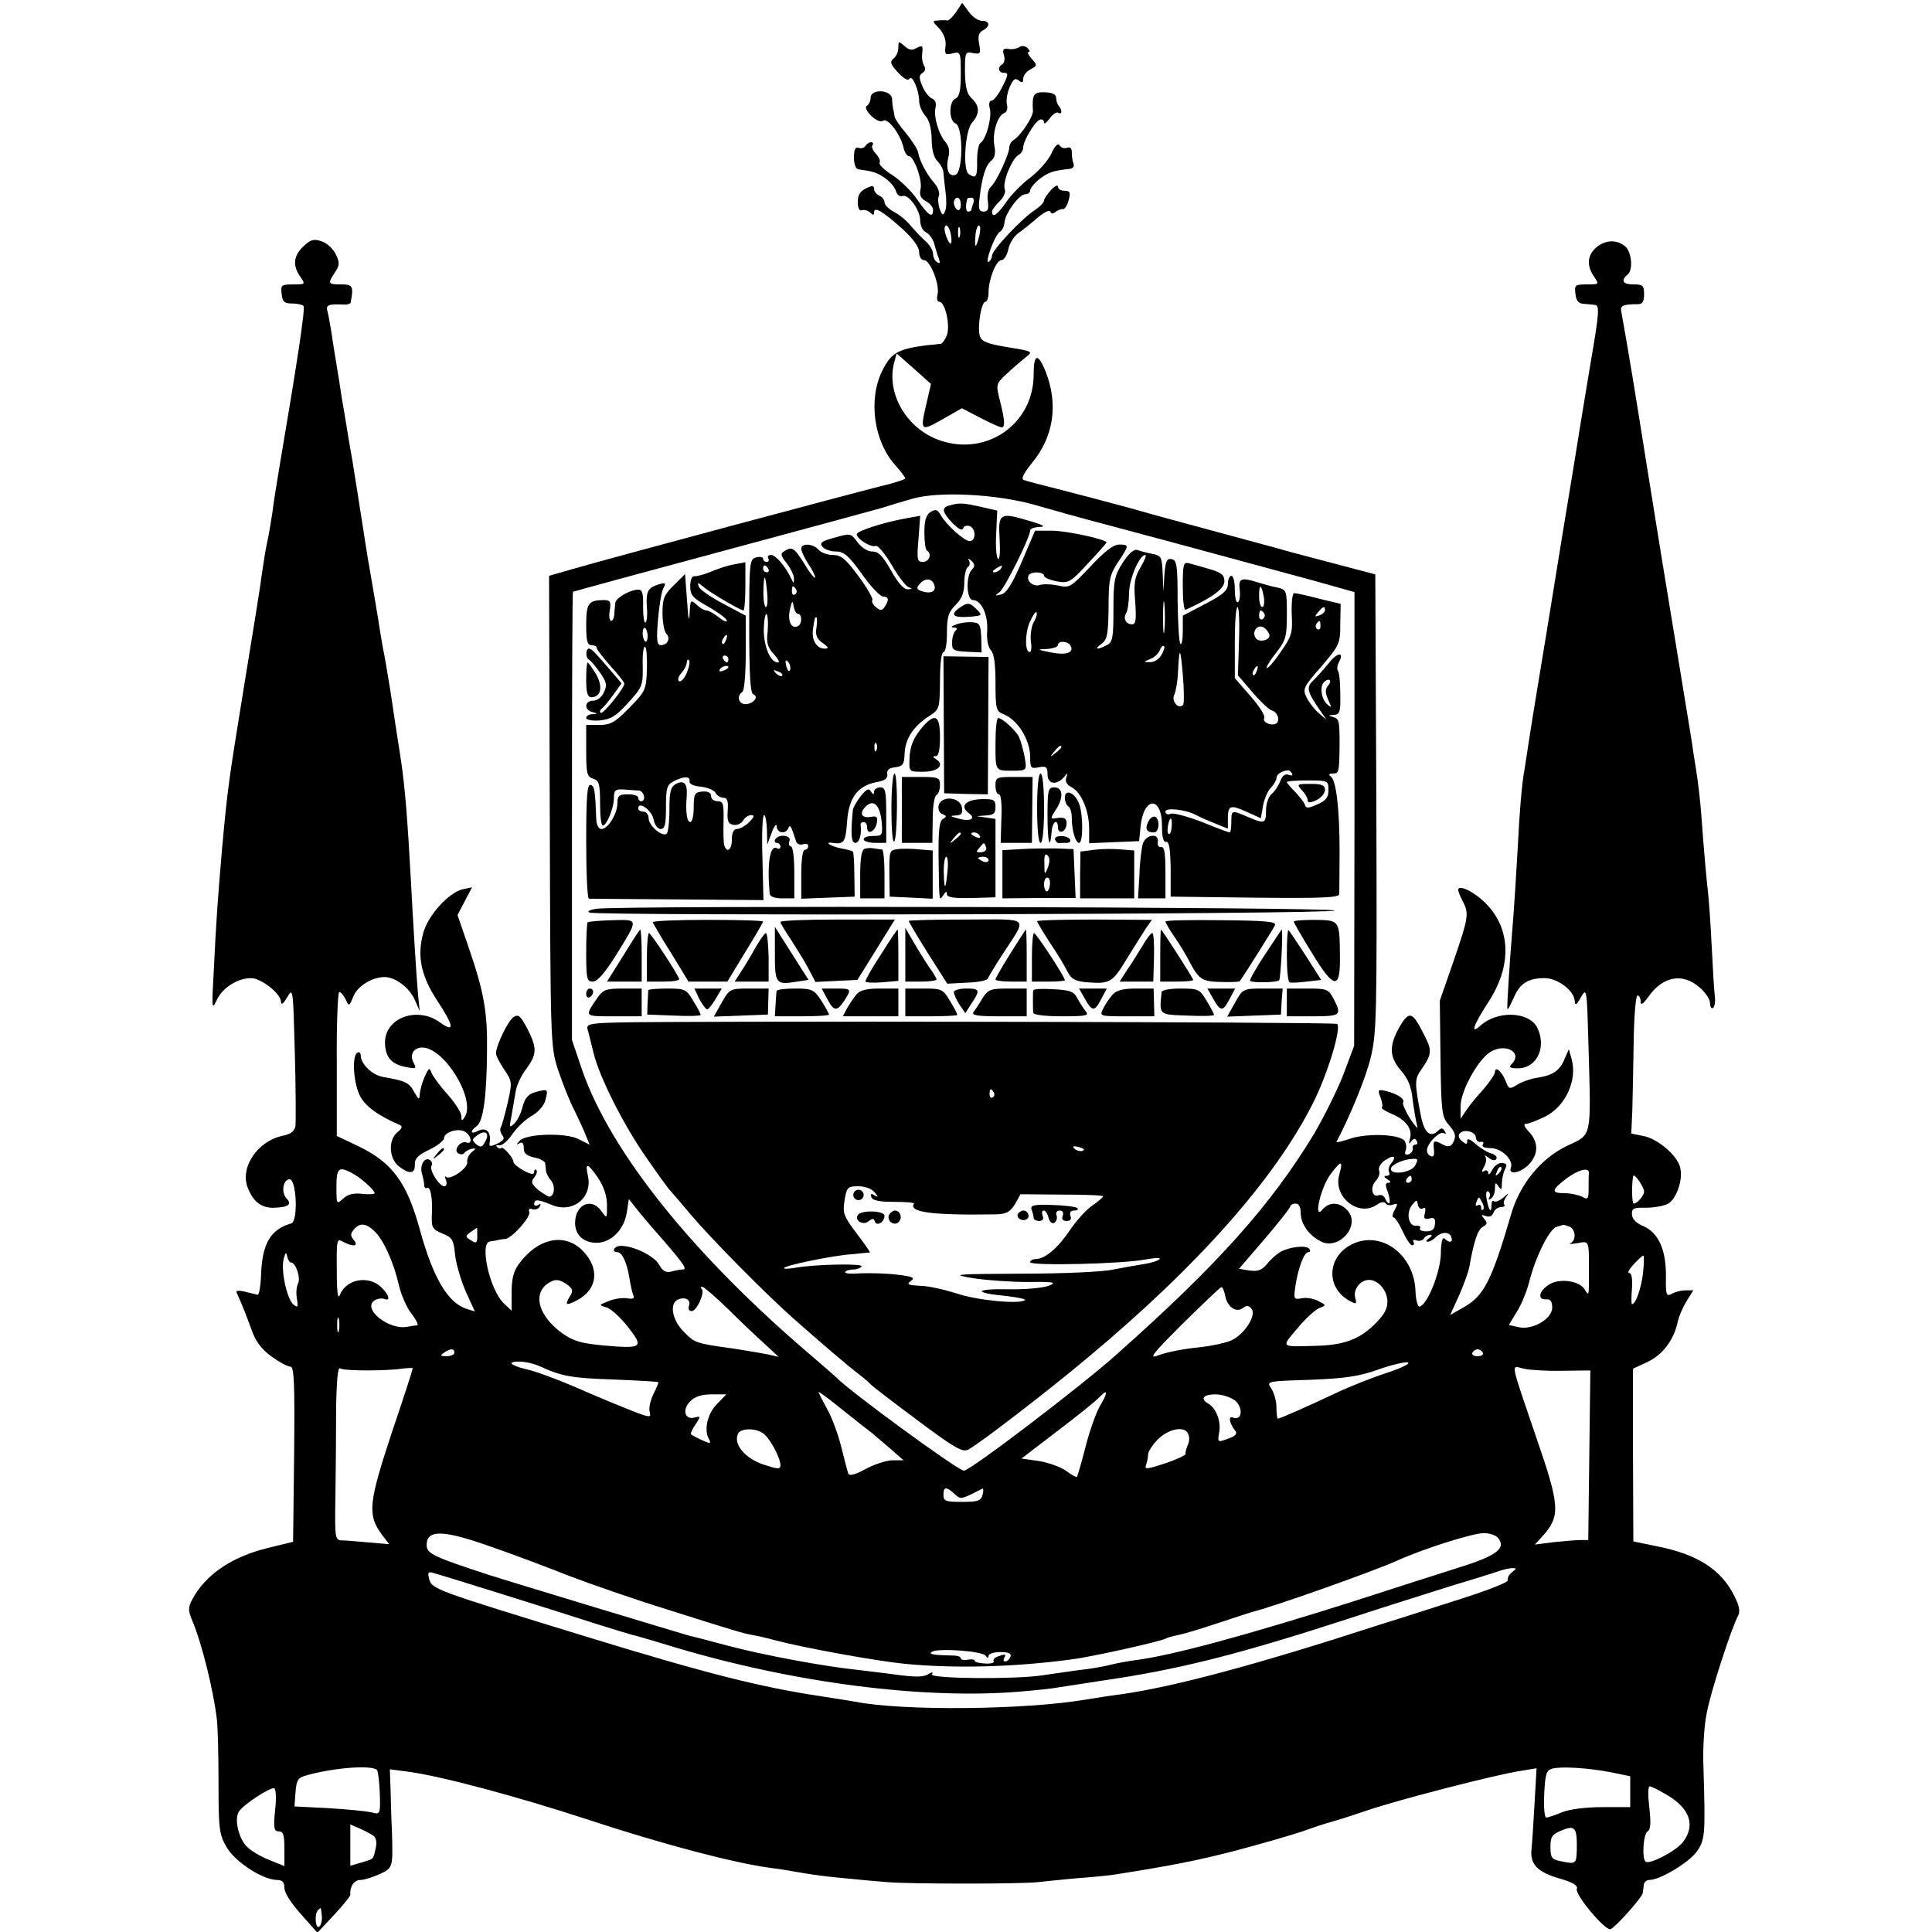 <?xml version="1.0" standalone="no"?>
<!DOCTYPE svg PUBLIC "-//W3C//DTD SVG 20010904//EN"
 "http://www.w3.org/TR/2001/REC-SVG-20010904/DTD/svg10.dtd">
<svg version="1.0" xmlns="http://www.w3.org/2000/svg"
 width="557pt" height="557pt" viewBox="0 0 557 557"
 preserveAspectRatio="xMidYMid meet">
<g transform="translate(0,557) scale(0.1,-0.1)"
fill="#000000" stroke="none">
<path d="M2757 5536 c-10 -14 -21 -25 -25 -25 -4 1 -16 1 -26 0 -19 -1 -19 -2
2 -23 13 -15 20 -33 18 -50 -3 -25 -1 -27 20 -22 23 6 24 4 24 -59 0 -48 -4
-66 -15 -71 -9 -3 -15 -18 -15 -36 0 -18 6 -33 15 -36 22 -9 22 -139 0 -148
-20 -7 -29 16 -21 50 5 17 2 32 -7 43 -21 23 -36 76 -30 100 3 13 0 23 -10 27
-8 3 -21 19 -28 36 -10 24 -10 31 1 38 8 5 9 13 4 21 -5 8 -7 25 -5 37 2 21 0
22 -16 14 -13 -8 -22 -7 -35 5 -17 15 -18 15 -18 -4 0 -11 -6 -26 -14 -32 -11
-9 -9 -16 13 -40 17 -18 29 -25 33 -18 8 13 28 -34 28 -65 0 -12 8 -30 17 -41
12 -12 18 -36 19 -67 0 -31 6 -54 17 -65 9 -9 17 -24 17 -33 1 -9 3 -34 6 -55
3 -21 3 -46 -1 -55 -6 -15 -8 -14 -16 6 -4 12 -6 29 -2 38 3 8 -3 25 -14 37
-22 25 -43 66 -46 88 -2 9 -17 33 -35 55 -18 21 -33 43 -33 49 -1 5 -2 15 -4
20 -1 6 -3 19 -3 30 -2 27 -62 30 -62 3 0 -9 -5 -20 -11 -23 -6 -4 -1 -15 13
-29 13 -13 28 -19 34 -14 13 9 48 -36 58 -74 3 -16 11 -28 16 -28 15 0 40 -70
34 -95 -4 -17 0 -26 15 -35 12 -6 21 -17 21 -25 0 -26 -14 -16 -45 29 -16 24
-49 56 -72 71 -24 15 -40 31 -37 36 3 5 -2 16 -10 25 -9 9 -14 20 -11 25 4 5
2 9 -4 9 -5 0 -13 -5 -16 -11 -4 -6 -13 -8 -20 -5 -9 3 -13 -5 -13 -28 0 -18
5 -33 12 -34 43 -6 54 -9 77 -25 15 -10 29 -27 32 -38 3 -10 11 -17 19 -14 17
6 51 -40 51 -71 0 -14 7 -29 17 -34 10 -5 20 -20 24 -34 3 -13 9 -32 13 -42 4
-12 3 -15 -5 -10 -7 4 -12 15 -12 25 0 9 -10 26 -23 37 -12 11 -31 31 -42 44
-11 14 -32 31 -47 39 -16 8 -28 21 -28 28 0 7 -7 16 -15 19 -8 4 -15 12 -15
19 0 10 -5 11 -23 2 -17 -8 -24 -19 -24 -39 0 -19 5 -27 12 -24 7 2 18 -1 24
-7 8 -8 11 -8 11 1 0 18 25 3 83 -49 30 -28 47 -51 47 -66 0 -13 6 -23 14 -23
18 0 46 -71 39 -99 -3 -12 -1 -21 5 -21 17 0 32 -68 22 -96 -5 -13 -13 -24
-17 -25 -123 -12 -141 -21 -170 -79 -40 -82 -24 -202 38 -271 16 -18 29 -35
29 -38 0 -3 -33 -14 -72 -23 -76 -19 -776 -206 -889 -239 l-66 -19 2 -677 c2
-677 2 -678 24 -748 13 -38 34 -92 48 -118 13 -27 28 -59 33 -73 l10 -24 -32
16 c-37 19 -151 16 -170 -5 -10 -11 -10 -12 0 -7 8 5 12 0 12 -14 0 -15 8 -22
30 -27 17 -3 31 -11 32 -17 0 -6 2 -16 2 -22 1 -6 7 -19 15 -28 13 -16 9 -46
-6 -46 -4 1 -19 10 -32 20 -19 17 -21 23 -11 35 7 9 10 18 6 22 -3 3 -6 1 -6
-6 0 -8 -9 -7 -30 4 -16 9 -30 20 -30 26 0 12 -32 47 -36 39 -1 -3 -6 -1 -11
3 -4 5 -2 7 6 5 8 -2 25 13 38 32 13 19 38 43 56 53 18 10 35 29 39 44 9 34 8
34 -27 25 -22 -6 -31 -17 -38 -41 -4 -19 -15 -41 -24 -50 -15 -14 -15 -12 -8
24 4 22 9 54 12 70 3 17 16 45 30 63 31 42 32 60 4 115 -20 38 -26 44 -40 35
-16 -10 -51 -82 -51 -105 0 -7 11 -28 24 -47 23 -34 23 -37 9 -98 -8 -34 -17
-66 -20 -70 -2 -5 0 -14 5 -21 8 -9 4 -15 -14 -24 -22 -10 -25 -9 -22 5 4 29
-11 43 -33 32 -22 -12 -26 -2 -4 14 18 14 28 83 29 211 2 115 -8 173 -53 304
l-32 93 21 40 21 40 -28 -6 c-40 -10 -100 -76 -113 -127 -18 -65 -6 -123 40
-193 49 -74 52 -95 9 -64 -65 48 -159 14 -159 -57 0 -42 18 -63 59 -71 31 -6
33 -6 23 13 -12 22 1 43 25 43 64 0 155 -149 123 -200 -8 -13 -10 -12 -10 3 0
9 -17 36 -38 60 -21 23 -42 51 -47 62 -7 18 -8 18 -21 -10 -7 -16 -13 -39 -14
-50 -1 -17 -3 -16 -16 7 -14 27 -26 32 -89 43 -31 5 -65 37 -65 62 0 8 -5 11
-10 8 -16 -10 -11 -88 8 -125 16 -30 53 -57 116 -84 7 -3 4 -11 -8 -20 -27
-22 -25 -74 3 -98 31 -24 48 -23 47 5 -1 16 9 27 41 42 23 11 42 26 43 33 0
18 41 31 61 19 18 -11 22 -37 4 -31 -17 7 -39 -22 -24 -31 6 -4 14 -4 18 1 3
5 13 10 21 12 13 2 13 1 0 -10 -9 -7 -14 -20 -13 -28 4 -17 -50 -54 -61 -43
-4 4 -4 0 0 -10 3 -10 1 -17 -5 -17 -15 0 -44 47 -37 59 4 5 1 13 -5 17 -16 9
-30 -17 -22 -41 3 -11 6 -25 6 -32 0 -7 4 -10 8 -8 10 7 17 -32 14 -79 -1 -35
1 -40 30 -52 29 -12 33 -18 37 -62 3 -26 17 -74 31 -106 l26 -57 -22 7 c-55
16 -98 89 -136 227 -38 139 -80 196 -181 244 l-59 28 0 208 c-1 114 3 207 7
207 5 0 13 -10 19 -22 9 -20 10 -20 22 10 13 31 58 57 94 55 31 -3 68 -32 83
-66 l14 -32 -5 50 c-5 58 -14 205 -20 320 -10 181 -17 275 -30 360 -8 50 -21
135 -29 190 -9 55 -18 110 -21 121 -2 12 -9 50 -14 85 -6 35 -15 91 -21 124
-6 33 -13 76 -16 95 -3 19 -9 60 -14 90 -5 30 -11 73 -15 95 -3 22 -12 76 -20
120 -7 44 -16 98 -20 120 -3 22 -10 65 -15 95 -5 30 -12 73 -15 95 -4 22 -8
48 -11 58 -5 17 2 21 44 19 12 -1 23 2 23 6 9 47 6 52 -27 52 -39 0 -40 2 -18
35 13 20 14 28 2 52 -7 15 -25 32 -40 37 -23 8 -32 6 -53 -14 -29 -27 -32 -56
-9 -88 15 -22 14 -22 -21 -22 -34 0 -36 -2 -33 -27 2 -23 8 -28 30 -28 14 0
29 -3 33 -7 6 -5 -18 -162 -70 -468 -8 -47 -17 -105 -20 -130 -4 -25 -10 -63
-15 -85 -5 -22 -11 -62 -15 -90 -3 -27 -26 -169 -50 -315 -46 -283 -49 -303
-65 -480 -12 -138 -17 -209 -24 -355 -6 -103 -5 -108 9 -78 16 35 60 63 99 63
29 0 86 -45 86 -68 1 -11 7 -6 18 13 17 29 17 25 22 -160 3 -104 3 -200 2
-211 -3 -15 -14 -24 -35 -28 -75 -15 -127 -93 -102 -152 16 -40 40 -57 75 -56
41 1 53 10 36 27 -16 17 -10 55 9 55 20 0 25 -121 5 -127 -59 -17 -83 -57 -87
-141 -1 -37 -6 -66 -10 -65 -5 1 -21 5 -37 9 -16 4 -27 3 -24 -2 18 -40 28
-66 43 -107 12 -35 29 -57 58 -78 22 -16 46 -29 54 -29 11 0 13 -44 11 -252
l-3 -253 -73 -18 c-104 -25 -181 -78 -218 -149 -12 -23 -12 -31 1 -62 27 -64
60 -198 70 -281 3 -22 5 -105 5 -185 0 -132 2 -149 23 -185 24 -42 103 -94
145 -95 16 0 22 -6 22 -23 0 -14 20 -45 48 -76 l47 -53 48 51 c26 28 47 54 47
58 -2 24 11 43 29 43 11 0 36 8 56 17 38 18 38 18 35 123 -2 36 -3 91 -4 122
l-2 57 46 -6 c93 -11 317 -71 525 -139 212 -70 420 -125 525 -139 25 -3 68
-10 95 -15 28 -5 82 -12 120 -15 39 -4 93 -9 120 -11 60 -6 398 -6 440 0 17 2
66 7 110 11 44 3 91 8 105 10 172 27 242 41 354 70 72 19 158 44 191 55 33 12
67 23 75 25 8 2 58 17 110 35 98 33 374 104 447 115 l43 7 -6 -104 c-3 -56 -7
-116 -9 -133 -3 -41 19 -63 82 -81 38 -11 53 -20 49 -30 -6 -16 81 -120 97
-116 13 4 91 91 93 104 1 4 2 15 3 23 0 8 8 15 16 15 31 0 114 50 137 82 24
35 25 46 19 248 -2 47 2 113 9 148 10 59 71 246 91 284 7 13 3 30 -12 59 -38
75 -106 118 -222 141 l-68 14 -1 249 0 249 41 19 c43 20 75 61 87 112 3 17 15
45 26 63 l20 32 -22 0 c-12 0 -29 -4 -40 -10 -16 -9 -18 -4 -17 53 0 75 -22
123 -65 142 -20 8 -32 20 -33 33 -1 18 4 21 40 20 23 0 51 5 63 11 25 13 45
70 36 105 -8 35 -66 84 -107 91 l-34 7 3 66 c1 37 3 127 4 200 1 72 6 132 11
132 5 0 9 -8 9 -17 0 -13 7 -8 23 14 41 58 97 69 146 27 17 -14 31 -35 31 -45
0 -11 4 -18 9 -15 4 3 7 18 5 33 -2 16 -6 80 -9 143 -3 63 -8 131 -10 150 -5
43 -13 131 -20 230 -3 41 -10 100 -15 130 -5 30 -11 69 -13 85 -3 17 -19 116
-36 220 -43 260 -55 335 -96 590 -29 183 -51 318 -71 428 -3 16 6 20 49 20 12
0 17 8 17 28 0 26 -4 29 -30 29 -32 0 -38 11 -17 29 16 13 11 66 -8 81 -23 19
-54 19 -80 -1 -29 -23 -32 -54 -9 -87 15 -22 14 -22 -21 -22 -34 0 -36 -2 -33
-27 2 -20 9 -28 23 -29 11 -1 26 -2 33 -3 14 -1 13 -21 -12 -166 -8 -49 -29
-173 -45 -275 -17 -102 -53 -322 -80 -490 -28 -168 -53 -323 -56 -345 -3 -22
-8 -51 -10 -65 -7 -35 -14 -117 -20 -235 -3 -55 -8 -134 -11 -175 -13 -160
-20 -275 -18 -279 2 -2 9 13 18 32 17 41 41 57 89 57 38 0 87 -37 87 -67 1
-13 6 -10 18 12 17 29 17 26 22 -150 7 -258 10 -245 -61 -278 -76 -36 -138
-111 -163 -200 -56 -191 -78 -233 -136 -266 l-39 -22 25 55 c14 31 27 68 30
83 14 77 24 107 39 116 13 7 14 12 4 23 -10 12 -9 13 5 8 10 -4 18 0 22 10 3
9 13 16 22 16 8 0 12 3 9 7 -4 3 -1 13 5 22 10 12 7 12 -8 -2 -11 -9 -24 -14
-27 -10 -4 3 -7 -2 -7 -12 0 -25 -8 -15 -14 18 -3 16 -1 25 5 22 5 -4 6 -11 3
-17 -4 -7 -2 -8 4 -4 7 4 12 17 12 29 0 18 2 19 10 7 8 -12 10 -10 10 8 0 13
4 31 9 41 7 13 5 17 -9 18 -9 1 -22 -8 -28 -20 -6 -12 -11 -16 -11 -9 -1 7 -6
10 -12 6 -8 -5 -8 -1 0 13 6 11 7 24 3 29 -4 5 0 3 10 -4 10 -8 19 -9 22 -3 4
5 -4 13 -16 16 -13 4 -33 17 -45 28 -15 13 -23 16 -23 8 0 -11 -3 -11 -15 -1
-10 8 -12 17 -6 23 13 13 46 4 46 -13 1 -8 7 -14 14 -12 7 1 10 -2 6 -8 -4 -6
5 -10 22 -10 32 0 67 -34 59 -56 -9 -23 28 -16 52 9 28 30 28 64 0 94 -14 15
-17 23 -8 23 7 0 32 10 55 21 59 30 93 105 76 166 l-8 28 -11 -25 c-14 -36
-34 -50 -79 -57 -21 -3 -48 -13 -60 -21 -21 -13 -23 -12 -32 11 -11 28 -31 45
-31 26 0 -6 -15 -28 -32 -48 -18 -20 -41 -47 -50 -61 l-17 -25 0 35 c-1 42 48
132 84 156 44 29 97 0 63 -34 -9 -9 -5 -12 18 -12 56 0 84 63 55 119 -25 45
-114 48 -163 4 -30 -27 -21 0 23 68 68 104 65 210 -6 283 -30 31 -71 53 -80
44 -3 -2 2 -17 10 -32 21 -40 20 -47 -24 -176 l-40 -115 2 -167 c2 -153 4
-168 23 -190 21 -24 24 -35 11 -56 -6 -8 -14 -9 -27 -2 -26 14 -29 13 -26 -14
2 -16 -1 -23 -9 -19 -7 2 -12 11 -11 18 3 22 37 55 49 48 6 -4 7 -1 2 6 -5 9
-10 10 -18 2 -23 -23 -41 -8 -51 44 -18 94 -18 104 2 132 30 43 31 55 9 97
-33 67 -43 72 -67 34 -36 -59 -36 -93 -3 -132 22 -25 32 -47 36 -89 4 -30 10
-64 13 -74 3 -10 -6 0 -20 21 -14 22 -23 43 -21 47 7 10 -16 25 -47 33 -26 6
-27 5 -18 -18 5 -13 7 -26 4 -29 -3 -2 9 -10 25 -17 43 -17 64 -44 56 -72 -4
-16 -3 -19 3 -9 7 9 12 10 16 2 4 -6 2 -11 -3 -11 -6 0 -10 -5 -8 -11 1 -6 -4
-14 -12 -17 -9 -3 -12 0 -9 10 4 8 2 21 -2 28 -12 20 -108 24 -158 7 -24 -8
-41 -12 -39 -9 38 72 83 180 98 240 18 73 19 112 17 736 l-3 660 -125 33 c-69
18 -141 37 -160 43 -19 5 -96 26 -170 46 -74 20 -189 51 -255 70 -66 18 -158
42 -205 54 -47 12 -91 23 -98 26 -9 3 -2 18 23 49 63 76 77 170 39 265 -22 54
-34 50 -34 -10 0 -141 -134 -236 -269 -190 -96 32 -157 135 -133 225 l7 26 50
-44 49 -44 -12 -52 c-20 -85 -19 -86 45 -50 l56 32 56 -29 c31 -16 58 -28 61
-26 8 4 6 24 -7 76 -12 48 -12 49 19 78 17 16 42 37 54 47 23 18 23 18 -51 30
-59 10 -75 16 -80 32 -8 25 4 99 16 99 5 0 9 12 9 27 0 38 22 93 37 93 8 0 16
14 20 31 3 16 16 38 29 47 13 9 39 30 56 45 18 15 34 23 36 17 3 -7 8 -7 15
-1 7 5 16 9 21 8 5 -1 13 10 17 26 6 22 4 27 -12 27 -10 0 -19 5 -19 12 0 6
-9 2 -20 -10 -11 -12 -20 -25 -20 -30 0 -6 -12 -18 -27 -28 -37 -24 -123 -115
-123 -131 0 -6 -4 -15 -10 -18 -5 -3 -3 13 6 37 8 23 20 46 27 50 7 4 12 16
13 27 2 26 42 81 60 81 8 0 14 5 14 11 0 6 12 21 27 33 25 19 39 24 86 29 10
1 15 7 12 15 -3 7 -5 22 -5 33 0 12 -5 16 -14 13 -8 -3 -17 0 -21 7 -5 7 -14
-1 -24 -24 -9 -20 -37 -51 -62 -70 -25 -19 -56 -51 -69 -71 -24 -35 -40 -46
-40 -26 0 5 10 18 21 29 12 11 19 26 16 35 -8 19 20 88 39 99 8 4 14 14 14 22
0 19 33 74 48 80 6 2 12 -1 12 -8 0 -6 7 -1 16 11 8 12 20 20 25 17 11 -7 12
8 2 19 -4 4 -8 15 -8 23 0 11 -10 16 -33 17 -32 1 -37 -6 -34 -54 1 -16 -35
-71 -55 -83 -7 -4 -13 -14 -13 -21 0 -20 -38 -102 -53 -114 -8 -7 -12 -24 -9
-42 3 -23 0 -30 -12 -30 -13 0 -16 7 -12 38 7 63 18 96 34 109 10 8 13 22 9
42 -7 35 8 87 28 95 8 3 11 13 8 25 -3 11 1 34 8 50 10 23 16 27 26 19 10 -8
13 -6 13 5 0 9 9 21 21 27 20 11 20 12 3 31 -9 10 -13 19 -9 19 5 0 4 5 -2 11
-7 7 -17 8 -25 3 -7 -5 -21 -7 -31 -5 -15 2 -17 -2 -13 -17 4 -11 2 -23 -4
-27 -15 -9 -12 -25 5 -25 13 0 12 -6 -5 -40 -11 -22 -25 -40 -31 -40 -7 0 -9
-10 -5 -24 6 -25 -11 -87 -27 -98 -6 -3 -10 -27 -10 -52 1 -46 -3 -52 -24 -38
-18 12 -11 126 10 149 22 25 22 48 -2 70 -14 13 -18 33 -19 76 0 57 1 59 23
54 22 -4 23 -1 18 26 -4 21 -2 32 10 39 23 12 21 28 -2 28 -11 0 -28 12 -38
26 l-19 26 -17 -26z m13 -557 c0 -11 -4 -17 -10 -14 -5 3 -10 13 -10 21 0 8 5
14 10 14 6 0 10 -9 10 -21z m36 5 c-3 -9 -6 -18 -6 -20 0 -2 -4 -4 -9 -4 -7 0
-8 17 -2 38 1 1 6 2 12 2 6 0 8 -7 5 -16z m-64 -94 c5 -33 -6 -28 -17 8 -3 12
-2 22 3 22 5 0 12 -14 14 -30z m25 -2 c-3 -7 -5 -2 -5 12 0 14 2 19 5 13 2 -7
2 -19 0 -25z m57 5 c-10 -40 -15 -42 -12 -5 1 18 6 32 10 32 5 0 5 -12 2 -27z
m157 -778 c52 -15 141 -40 199 -55 102 -27 343 -92 600 -162 l125 -35 0 -654
-1 -654 -31 -83 c-18 -46 -56 -122 -84 -170 -124 -205 -277 -377 -570 -637
-104 -93 -422 -335 -440 -335 -17 0 -338 235 -369 270 -3 3 -34 30 -69 60
-341 290 -578 585 -662 823 l-30 89 0 645 c0 355 1 646 3 647 2 1 192 53 423
115 231 62 440 119 465 126 25 8 65 20 90 27 75 22 240 14 351 -17z m-1582
-1836 c-9 -17 -13 -18 -26 -8 -13 12 -13 14 3 26 23 17 37 6 23 -18z m2612
-63 c-7 -8 -10 -20 -6 -26 3 -5 0 -10 -7 -10 -9 0 -9 -3 2 -10 10 -6 11 -10 3
-10 -9 0 -10 -7 -2 -26 5 -15 7 -29 5 -32 -3 -3 -8 2 -12 11 -3 9 -11 14 -19
11 -19 -8 -26 23 -9 41 9 9 13 22 10 30 -3 8 4 21 16 29 25 18 36 13 19 -8z
m69 -6 c-11 -21 -70 -29 -70 -10 0 12 36 28 63 29 15 1 16 -2 7 -19z m-219
-27 c-18 -64 56 -123 109 -86 11 8 21 9 25 4 3 -6 13 -7 21 -4 14 5 15 3 5
-15 -7 -12 -8 -22 -3 -22 4 0 16 -18 26 -40 10 -22 22 -40 27 -40 6 0 7 4 4
10 -3 5 0 7 8 4 8 -3 18 -1 22 5 3 6 12 11 18 11 7 0 6 -4 -3 -10 -8 -5 -10
-10 -4 -10 5 0 15 5 22 12 17 17 40 18 46 2 6 -16 -5 -19 -19 -5 -6 6 -11 -10
-11 -45 -2 -53 -38 -144 -61 -151 -5 -2 -11 17 -12 43 -3 104 -93 174 -176
140 -79 -33 -86 -128 -13 -167 19 -10 20 -9 15 10 -6 24 15 51 40 51 27 0 53
-31 53 -63 0 -22 -11 -40 -40 -68 -43 -41 -87 -57 -165 -59 -105 -3 -102 -6
-54 51 23 28 52 54 63 58 20 8 20 8 -3 20 -13 7 -34 11 -48 8 -23 -4 -24 -3
-18 37 8 52 25 96 37 96 5 0 7 4 3 9 -7 12 -55 7 -83 -8 -11 -6 -29 -22 -39
-35 -15 -18 -26 -22 -50 -19 l-31 5 74 86 c41 48 74 90 74 94 0 4 7 8 15 8 10
0 15 -10 15 -27 0 -32 24 -65 58 -82 52 -27 116 46 77 89 -22 25 -53 26 -72 3
-28 -34 -5 66 24 103 30 40 36 39 24 -3z m-2136 -10 c16 -25 25 -51 25 -78 0
-39 0 -39 -16 -17 -28 41 -76 20 -76 -34 0 -34 24 -57 62 -57 41 0 79 37 87
87 l6 39 19 -24 c10 -13 39 -48 64 -76 76 -87 87 -103 72 -103 -7 0 -22 -3
-33 -6 -15 -4 -25 2 -35 20 -13 25 -77 56 -112 54 -18 -1 -26 -18 -8 -18 13 0
27 -29 34 -71 3 -20 8 -43 11 -51 5 -12 1 -14 -17 -11 -13 2 -37 -1 -53 -8
-29 -11 -29 -12 -7 -18 12 -3 40 -28 62 -56 47 -60 43 -64 -70 -54 -64 6 -86
12 -119 35 -66 48 -86 110 -44 142 22 16 35 15 59 -2 16 -13 17 -18 6 -35 -14
-24 -10 -26 21 -10 60 31 67 92 17 143 -52 53 -129 37 -184 -38 -15 -20 -21
-43 -21 -81 l0 -54 -22 21 c-41 38 -72 176 -40 179 6 1 17 2 22 4 6 1 15 3 22
3 20 3 74 64 69 78 -3 8 0 11 8 8 8 -3 17 0 22 7 4 8 3 10 -4 5 -7 -4 -12 -2
-12 3 0 14 11 14 51 -3 60 -25 118 21 104 84 -9 40 -1 38 30 -7z m2596 14
c-10 -9 -11 -8 -5 6 3 10 9 15 12 12 3 -3 0 -11 -7 -18z m-3308 2 c26 -13 67
-50 67 -59 0 -3 -16 -4 -35 -2 -25 3 -42 -1 -55 -13 -20 -18 -20 -17 -20 33 0
54 6 60 43 41z m3568 -1 c-1 -5 -1 -24 -1 -43 0 -32 -2 -35 -19 -25 -11 5 -33
10 -50 10 -40 0 -39 9 6 43 34 25 65 33 64 15z m-511 -18 c0 -5 -5 -10 -11
-10 -5 0 -7 5 -4 10 3 6 8 10 11 10 2 0 4 -4 4 -10z m670 -35 c0 -12 -20 -35
-30 -35 -6 0 -6 65 -1 80 3 8 31 -33 31 -45z m-464 -52 c-3 -4 -6 -1 -6 6 0 7
-4 9 -10 6 -6 -4 -7 1 -3 11 6 15 7 15 15 -1 6 -9 7 -19 4 -22z m-174 3 c7 5
9 0 6 -13 -4 -16 -2 -19 13 -16 13 4 18 0 16 -16 -1 -15 -8 -21 -25 -21 -13 0
-21 4 -18 9 3 5 -2 8 -12 7 -22 -1 -29 39 -10 61 12 15 13 15 16 -1 2 -9 8
-13 14 -10z m-3021 -67 c26 -26 54 -89 69 -154 6 -27 22 -64 36 -82 14 -18 21
-33 17 -34 -4 0 -17 -2 -28 -4 -54 -11 -132 52 -95 76 8 5 21 7 28 4 19 -7 14
12 -10 35 -37 34 -100 22 -118 -23 -6 -15 -9 7 -9 71 -1 89 0 92 18 82 30 -16
46 -13 31 5 -10 12 -10 18 0 30 17 21 36 19 61 -6z m3443 15 c19 -7 21 -40 4
-48 -7 -3 2 -3 20 0 35 6 33 11 33 -91 0 -61 0 -63 -12 -43 -15 26 -74 34
-104 14 -29 -19 -33 -44 -7 -42 12 1 17 -6 17 -24 0 -33 -58 -66 -98 -56 l-27
6 23 38 c13 20 29 60 36 87 17 69 58 153 79 158 9 3 18 5 19 6 1 0 8 -2 17 -5z
m-3148 -28 c0 -20 -3 -22 -18 -12 -17 10 -17 12 -1 24 9 6 17 12 18 12 1 0 1
-11 1 -24z m-537 -76 c14 0 29 -46 20 -61 -4 -8 -6 -27 -3 -43 4 -25 3 -27
-10 -17 -19 16 -37 100 -28 132 5 19 7 20 10 7 2 -10 7 -18 11 -18z m3898 -29
c-5 -44 -21 -91 -32 -91 -2 0 -2 20 0 45 2 28 -1 45 -8 45 -6 0 0 11 13 25 13
14 25 25 28 25 2 0 2 -22 -1 -49z m-2638 -105 c36 -36 84 -81 106 -101 l40
-37 -30 7 c-16 3 -61 11 -100 17 -110 15 -112 16 -144 49 -34 34 -42 83 -15
93 21 8 37 -2 30 -20 -3 -8 1 -14 8 -14 15 0 39 54 29 64 -4 3 -3 6 2 6 4 0
38 -29 74 -64z m1434 35 c7 -31 33 -47 52 -31 9 7 16 6 23 -3 15 -18 -18 -71
-55 -90 -15 -8 -61 -18 -102 -22 -40 -4 -90 -14 -110 -22 -31 -12 -22 0 69 91
58 57 108 105 111 105 4 1 9 -12 12 -28z m-2556 -98 c-3 -10 -5 -2 -5 17 0 19
2 27 5 18 2 -10 2 -26 0 -35z m333 -63 c0 -5 -10 -10 -22 -10 -19 0 -20 2 -8
10 19 13 30 13 30 0z m2965 0 c3 -5 -3 -10 -15 -10 -12 0 -18 5 -15 10 3 6 10
10 15 10 5 0 12 -4 15 -10z m-2721 -38 c65 -30 93 -35 211 -39 72 -3 131 -6
133 -8 1 -1 -5 -16 -14 -34 -9 -18 -14 -41 -11 -51 5 -18 1 -18 -57 5 -33 13
-103 42 -155 65 -51 22 -115 46 -142 52 -26 6 -46 14 -44 18 6 9 52 4 79 -8z
m2447 -19 c-40 -13 -107 -39 -149 -59 -87 -41 -162 -74 -168 -74 -2 0 -4 15
-4 33 0 18 -7 42 -15 54 -14 21 -14 21 113 25 101 4 141 10 197 30 39 14 76
22 84 20 8 -3 -18 -16 -58 -29z m-2943 6 c37 0 82 2 100 5 17 2 32 3 32 1 0
-3 -27 -87 -61 -187 -66 -200 -70 -235 -29 -291 l22 -29 -58 5 c-33 3 -68 6
-79 6 -19 1 -20 7 -18 124 1 67 2 180 2 250 1 84 5 126 11 122 6 -4 41 -6 78
-6z m3447 -1 l80 1 -3 -245 -3 -244 -22 0 c-12 0 -47 -3 -77 -6 l-55 -7 22 24
c52 58 51 86 -18 285 -77 227 -74 207 -36 198 18 -4 68 -7 112 -6z m-1990
-180 c5 -5 28 -24 50 -43 l40 -35 -31 0 c-17 0 -52 -11 -78 -25 -33 -18 -48
-21 -51 -12 -2 6 -11 41 -20 77 -9 36 -27 85 -41 109 -13 24 -24 45 -24 48 0
2 33 -22 72 -54 40 -32 77 -61 83 -65z m657 80 c-11 -18 -30 -71 -42 -118 -12
-47 -24 -87 -25 -88 -2 -2 -16 6 -32 18 -16 11 -52 24 -79 28 l-49 7 85 65
c88 67 125 97 144 116 20 21 19 6 -2 -28z m-1106 3 c-27 -28 -37 -75 -22 -100
4 -6 4 -11 1 -11 -6 0 -46 19 -53 25 -2 2 4 15 13 28 16 24 15 25 -3 20 -28
-7 -36 23 -12 47 14 14 33 20 62 20 l42 0 -28 -29z m1495 11 c24 -21 20 -59
-6 -49 -15 6 -11 -16 7 -39 6 -8 -1 -15 -22 -22 -30 -11 -30 -11 -25 19 6 31
-9 69 -31 82 -25 14 -15 27 20 27 19 0 44 -8 57 -18z m-1360 -95 c19 -14 49
-70 49 -91 0 -13 -7 -12 -50 2 -52 18 -85 57 -73 87 6 18 52 19 74 2z m1225
-2 c4 -8 3 -23 -2 -32 -4 -10 -7 -21 -6 -25 1 -3 -26 -16 -59 -27 -52 -17 -60
-18 -55 -5 3 9 6 22 6 31 0 8 13 28 29 44 32 31 78 39 87 14z m-674 -172 c19
-17 17 -17 80 15 3 2 4 -6 1 -17 -5 -18 -13 -21 -59 -21 -47 0 -54 2 -54 20 0
24 8 25 32 3z m-1337 -152 c61 -21 162 -59 225 -84 63 -24 189 -68 280 -96
205 -65 219 -69 250 -75 14 -2 43 -9 65 -15 83 -22 293 -60 375 -68 147 -14
317 -9 480 13 57 7 258 52 271 60 5 3 21 7 34 10 14 2 67 18 118 35 51 17 97
32 102 33 66 17 345 116 414 147 72 33 217 79 249 79 16 0 35 -6 41 -14 24
-29 -4 -51 -106 -83 -54 -17 -197 -63 -318 -102 -297 -94 -516 -154 -620 -167
-22 -3 -56 -9 -75 -14 -19 -5 -60 -12 -90 -15 -30 -4 -77 -11 -105 -15 -76
-12 -326 -10 -318 3 4 6 1 7 -8 2 -16 -11 -37 -11 -104 -2 -27 4 -75 9 -105
13 -97 10 -272 43 -370 69 -52 14 -102 27 -112 29 -25 7 -515 155 -583 177
-153 50 -175 60 -175 84 0 46 47 45 185 -4z m2944 -74 c-9 -7 -14 -17 -12 -23
2 -6 -63 -31 -149 -58 -84 -27 -184 -59 -223 -71 -351 -114 -589 -178 -745
-200 -25 -3 -70 -10 -100 -15 -178 -30 -530 -33 -665 -6 -11 2 -56 9 -100 16
-168 25 -328 65 -670 170 -446 137 -450 138 -458 169 -5 19 -2 21 16 15 30 -8
349 -108 467 -146 52 -16 102 -32 110 -33 8 -2 60 -17 115 -34 344 -103 718
-151 995 -128 47 4 96 9 110 12 14 2 72 11 130 20 220 32 390 75 710 179 91
30 219 70 285 91 66 20 131 40 145 45 14 5 32 9 40 9 13 0 13 -1 -1 -12z
m-1517 -241 c5 -7 8 -7 8 0 0 6 15 11 34 11 24 0 33 -4 29 -14 -3 -7 -9 -13
-15 -13 -5 0 -6 5 -3 10 7 12 3 12 -19 4 -9 -3 -14 -9 -11 -14 2 -4 -9 -7 -25
-6 -17 1 -30 4 -30 8 0 4 -9 5 -20 3 -11 -2 -20 0 -20 4 0 5 -10 8 -22 8 -57
1 -73 4 -61 11 18 11 147 2 155 -12z m-1755 -329 c3 -4 7 -35 8 -68 2 -60 1
-61 -24 -54 -14 3 -70 9 -124 12 l-98 5 3 41 c3 36 7 42 33 49 79 22 187 30
202 15z m3560 -7 l53 -11 0 -45 0 -44 -80 0 c-49 0 -95 -6 -117 -15 -19 -8
-40 -15 -45 -15 -5 0 -8 29 -6 68 3 57 6 68 23 73 27 7 106 2 172 -11z m-3854
-110 c-5 -51 -3 -60 11 -60 13 0 16 -11 16 -50 l0 -50 -42 17 c-24 9 -53 26
-65 38 -24 22 -38 78 -25 101 11 20 94 74 103 68 5 -3 6 -32 2 -64z m4013 45
c67 -39 83 -89 45 -137 -21 -26 -97 -65 -107 -55 -11 11 -6 80 6 87 9 5 10 25
5 69 -4 33 -4 61 1 61 4 0 27 -11 50 -25z m-3729 -118 c8 -6 10 -20 6 -36 -7
-33 -5 -30 -42 -41 l-31 -9 0 59 0 60 28 -12 c15 -7 33 -16 39 -21z m3469 -39
c-1 -42 -3 -43 -46 -34 -26 5 -30 10 -30 41 0 30 5 37 33 48 38 16 44 8 43
-55z m-3618 -193 c1 -13 -3 -27 -8 -30 -11 -7 -14 38 -3 48 9 9 8 10 11 -18z"/>
<path d="M2738 4113 c-25 -6 -22 -19 8 -51 17 -17 28 -23 31 -15 2 7 11 9 19
6 18 -7 18 -43 0 -43 -16 0 -67 46 -84 75 -9 16 -14 18 -29 9 -13 -8 -18 -24
-18 -59 0 -26 3 -49 7 -52 16 -9 7 -33 -11 -33 -17 0 -18 6 -13 66 l5 67 -39
-7 c-67 -12 -144 -37 -144 -46 0 -14 41 -39 54 -34 7 3 27 -22 47 -55 19 -33
41 -62 49 -64 11 -4 11 -5 -2 -6 -12 -1 -29 18 -49 54 -24 42 -36 55 -54 55
-14 0 -31 11 -43 27 -19 26 -20 26 -66 13 -37 -10 -44 -15 -35 -26 6 -8 24
-14 39 -14 23 0 37 -12 75 -65 25 -36 53 -65 61 -65 16 0 18 -9 5 -29 -8 -12
-12 -12 -25 -2 -9 7 -14 17 -11 21 3 4 -15 35 -40 69 -37 50 -50 61 -74 61
-16 0 -34 7 -41 15 -15 18 -50 20 -50 3 0 -7 9 -26 20 -43 11 -16 20 -34 20
-40 0 -5 -14 11 -30 38 -31 49 -36 52 -59 38 -12 -7 -10 -14 8 -36 11 -15 21
-35 20 -44 0 -14 -1 -14 -7 -1 -16 35 -45 70 -59 70 -8 0 -11 -4 -8 -10 3 -5
1 -10 -4 -10 -6 0 -11 4 -11 9 0 5 -9 7 -20 4 -19 -5 -20 -14 -20 -198 0 -139
3 -194 12 -197 17 -6 0 -28 -23 -28 -20 0 -26 24 -9 35 6 3 10 53 10 113 l0
107 -64 34 c-36 19 -68 41 -71 49 -5 14 -4 14 12 1 19 -17 108 -69 117 -69 2
0 5 31 5 70 l0 69 -32 -6 c-18 -3 -48 -13 -67 -21 -19 -8 -41 -14 -47 -13 -8
1 -13 -10 -13 -29 0 -26 7 -34 50 -58 27 -15 52 -33 55 -40 3 -7 -7 -4 -21 7
-15 12 -31 21 -37 21 -6 0 -19 7 -29 17 -17 15 -18 14 -20 -28 -1 -26 -4 -12
-7 36 l-6 80 -32 -32 c-28 -27 -33 -38 -33 -80 0 -27 5 -54 11 -60 13 -13 4
-33 -16 -33 -11 0 -13 15 -8 73 3 39 10 80 15 90 9 17 7 18 -14 12 -31 -10
-36 -21 -33 -66 2 -22 0 -41 -4 -44 -4 -2 -7 18 -7 45 1 39 -2 50 -14 50 -23
0 -65 -24 -66 -38 -1 -7 -2 -21 -3 -32 0 -11 -5 -20 -9 -20 -5 0 -7 14 -4 30
4 25 1 30 -16 30 -45 0 -52 -9 -52 -71 0 -46 3 -59 15 -59 8 0 15 -3 15 -7 0
-5 18 -28 40 -53 22 -24 40 -47 40 -51 0 -13 -62 -90 -68 -84 -4 3 -2 9 4 13
5 4 20 22 33 40 l23 32 -24 28 c-53 62 -63 72 -70 72 -10 0 -10 -27 0 -32 4
-1 18 -18 31 -36 20 -28 22 -38 12 -58 -6 -14 -19 -24 -31 -24 -25 0 -27 -27
-2 -33 16 -4 16 -5 0 -6 -10 0 -18 -5 -18 -11 0 -5 17 -9 39 -7 32 3 47 12 82
51 41 45 43 50 42 107 -1 32 2 57 7 54 4 -2 6 -32 5 -65 -2 -59 -4 -63 -51
-111 -41 -42 -54 -49 -86 -49 l-38 0 0 -74 c0 -66 2 -75 20 -81 17 -5 20 -15
20 -71 0 -35 3 -64 8 -64 11 0 32 51 32 80 0 22 4 25 28 24 15 -1 34 -3 43 -3
16 -1 23 -31 7 -31 -4 0 -8 5 -8 10 0 6 -13 10 -30 10 -25 0 -30 -4 -30 -25 0
-31 -27 -75 -46 -75 -8 0 -14 11 -15 28 -3 83 -5 96 -16 99 -10 4 -13 -33 -13
-161 0 -91 3 -166 8 -167 4 0 119 -1 255 -2 l248 -2 -3 123 c-2 67 0 122 5
122 4 0 7 -19 8 -42 l1 -43 13 35 c7 19 14 27 14 18 1 -21 27 -24 34 -5 5 12
8 5 22 -38 2 -8 11 -12 20 -9 8 3 15 1 15 -5 0 -6 -4 -11 -10 -11 -6 0 -10
-30 -10 -70 l0 -71 77 3 77 3 -1 63 c0 34 -2 64 -4 67 -3 2 -17 6 -33 9 -29 5
-53 20 -26 16 33 -5 38 2 42 60 5 70 30 104 84 115 25 4 34 11 32 23 -2 12 5
18 23 20 22 3 26 8 27 40 2 42 25 78 70 107 31 20 31 21 32 103 0 48 4 82 10
82 6 0 10 25 10 55 0 46 4 60 25 81 18 18 25 36 25 64 0 21 5 42 10 45 6 4 7
12 4 18 -5 8 -3 8 7 0 10 -10 10 -16 1 -25 -18 -18 -16 -88 3 -88 24 0 44 -42
41 -89 -2 -25 3 -48 11 -56 9 -9 13 -41 13 -95 0 -74 2 -81 23 -89 41 -16 77
-74 77 -124 0 -31 2 -34 25 -29 21 4 25 1 25 -21 0 -28 26 -32 48 -7 10 13 11
13 6 -2 -4 -11 2 -21 16 -28 28 -15 50 -68 50 -120 l0 -41 72 3 72 3 4 40 c8
89 62 92 62 4 0 -33 4 -48 12 -46 9 1 12 -21 13 -78 l0 -80 243 -3 c190 -2
242 0 243 10 0 7 1 63 1 123 0 125 -10 207 -26 217 -7 5 -4 8 7 8 17 0 18 3
19 80 0 72 -1 78 -19 83 -15 4 -15 5 2 6 18 1 20 8 19 61 0 33 -3 63 -7 66 -3
4 -2 15 3 25 17 31 -5 29 -30 -4 -14 -17 -34 -39 -44 -49 -21 -19 -18 -32 21
-88 l17 -25 -22 19 c-13 11 -28 31 -35 45 -12 24 -10 30 42 89 52 61 55 66 55
122 l1 59 -62 15 c-34 9 -66 16 -72 16 -5 0 -8 -26 -7 -60 3 -55 0 -64 -32
-110 -19 -28 -37 -48 -40 -46 -2 3 10 23 27 44 28 36 31 46 31 111 0 69 -1 71
-27 77 -16 3 -41 10 -57 15 -48 15 -56 12 -52 -21 2 -17 0 -33 -5 -36 -5 -3
-9 13 -9 35 0 23 -4 41 -10 41 -5 0 -10 -11 -10 -23 0 -19 -13 -31 -65 -58
l-65 -34 0 -44 c0 -24 -3 -41 -7 -37 -4 4 -7 59 -8 124 0 101 -2 117 -17 120
-14 3 -18 -6 -21 -45 l-3 -48 -2 51 c-2 48 -4 52 -29 57 -16 3 -35 8 -43 11
-10 4 -24 -7 -43 -36 -24 -38 -27 -51 -27 -135 0 -81 -2 -94 -19 -103 -29 -15
-38 -12 -15 4 16 12 19 27 20 104 0 81 3 94 27 131 33 49 33 51 3 51 -16 0
-42 -20 -82 -63 -57 -60 -60 -63 -94 -55 -19 4 -43 5 -54 1 -19 -5 -39 14 -30
29 7 11 44 10 44 -2 0 -5 16 -12 36 -16 35 -6 39 -4 90 51 30 32 54 59 54 61
0 9 -116 34 -157 34 l-49 0 -38 -89 c-28 -65 -44 -91 -60 -95 -19 -4 -19 -4
-4 7 15 12 88 158 88 178 0 5 12 9 28 10 19 0 9 6 -33 18 -83 25 -88 21 -83
-55 2 -37 0 -60 -5 -55 -5 5 -7 38 -5 74 l3 65 -48 11 c-50 11 -60 12 -89 4z
m550 -179 c-17 -29 -20 -46 -15 -100 3 -49 2 -64 -9 -64 -18 0 -27 17 -17 33
4 6 8 32 8 57 1 43 30 110 47 110 4 0 -2 -16 -14 -36z m-1073 -4 c3 -5 1 -10
-4 -10 -6 0 -11 5 -11 10 0 6 2 10 4 10 3 0 8 -4 11 -10z m670 0 c-3 -5 -12
-10 -18 -10 -7 0 -6 4 3 10 19 12 23 12 15 0z m-673 -72 c2 -21 0 -38 -4 -38
-4 0 -8 21 -7 48 1 52 6 48 11 -10z m481 27 c8 -19 -8 -28 -34 -20 -16 5 -18
10 -8 21 15 18 35 18 42 -1z m-398 -14 c3 -5 2 -12 -3 -15 -5 -3 -9 1 -9 9 0
17 3 19 12 6z m1349 -24 c2 -15 0 -27 -5 -27 -5 0 -9 14 -9 32 0 37 7 34 14
-5z m-287 -94 c-2 -21 -4 -4 -4 37 0 41 2 58 4 38 2 -21 2 -55 0 -75z m-1056
47 c11 0 12 -27 1 -34 -19 -12 -32 11 -25 45 6 27 8 30 11 12 2 -13 8 -23 13
-23z m1271 -79 l-3 -98 42 -49 c23 -27 48 -50 55 -52 17 -4 26 -30 13 -38 -14
-8 -41 4 -34 16 3 6 -14 34 -39 62 l-46 53 0 102 c0 57 3 103 8 103 4 0 6 -44
4 -99z m248 90 c0 -5 -7 -12 -16 -15 -14 -5 -15 -4 -4 9 14 17 20 19 20 6z
m-1607 -63 c-4 -31 0 -44 18 -64 12 -13 18 -24 12 -24 -23 0 -42 49 -41 99 1
27 5 45 9 40 3 -6 4 -29 2 -51z m767 28 c-7 -13 -10 -38 -8 -55 3 -17 1 -31
-3 -31 -15 0 -14 55 0 87 8 18 17 31 19 28 3 -3 0 -16 -8 -29z m665 25 c3 -5
1 -12 -5 -16 -5 -3 -10 1 -10 9 0 18 6 21 15 7z m-1291 -40 c-4 -22 1 -33 18
-45 17 -12 18 -16 6 -16 -24 0 -39 25 -34 57 5 34 5 33 10 33 2 0 2 -13 0 -29z
m1453 4 c0 -8 -4 -12 -9 -9 -5 3 -6 10 -3 15 9 13 12 11 12 -6z m-147 -27 c0
-15 -32 -21 -40 -7 -13 20 9 43 26 28 8 -6 14 -16 14 -21z m-1793 2 c1 -11 -2
-20 -5 -20 -4 0 -8 9 -9 20 -1 11 2 20 5 20 4 0 8 -9 9 -20z m226 -15 c-3 -9
-8 -14 -10 -11 -3 3 -2 9 2 15 9 16 15 13 8 -4z m993 -16 c12 -20 -11 -29 -56
-20 -40 8 -42 9 -12 10 17 1 32 6 32 11 0 13 27 13 36 -1z m262 -28 c-7 -12
-22 -21 -33 -20 -19 0 -19 1 1 9 12 4 24 16 28 26 3 9 9 14 12 11 3 -3 -1 -14
-8 -26z m63 -143 c-13 -15 -34 10 -26 28 5 11 10 39 11 64 4 78 7 77 14 -5 4
-44 4 -83 1 -87z m-1311 132 c0 -5 -2 -10 -4 -10 -3 0 -8 5 -11 10 -3 6 -1 10
4 10 6 0 11 -4 11 -10z m-120 -40 c-7 -16 -17 -27 -22 -24 -5 3 -3 13 6 23 9
10 16 24 16 31 0 7 3 10 6 7 4 -4 1 -20 -6 -37z m298 9 c-3 -8 -7 -3 -11 10
-4 17 -3 21 5 13 5 -5 8 -16 6 -23z m-178 7 c0 -2 -7 -7 -16 -10 -8 -3 -12 -2
-9 4 6 10 25 14 25 6z m1523 -11 c-3 -9 -8 -14 -10 -11 -3 3 -2 9 2 15 9 16
15 13 8 -4z m-1368 -13 c-3 -3 -11 0 -18 7 -9 10 -8 11 6 5 10 -3 15 -9 12
-12z m1575 -27 c-10 -12 -10 -21 -1 -42 11 -23 10 -25 -3 -13 -16 13 -22 51
-9 63 13 14 25 6 13 -8z m-1303 -187 c-3 -8 -6 -5 -6 6 -1 11 2 17 5 13 3 -3
4 -12 1 -19z m533 8 c0 -2 -8 -10 -17 -17 -16 -13 -17 -12 -4 4 13 16 21 21
21 13z m665 -76 c3 -6 -1 -7 -9 -4 -11 4 -19 -2 -25 -18 -5 -13 -16 -30 -25
-37 -9 -8 -16 -28 -16 -47 0 -39 -4 -40 -53 -19 -47 20 -47 20 -47 -15 0 -16
-2 -30 -5 -30 -2 0 -38 13 -79 30 -42 16 -82 27 -91 24 -8 -4 -15 -1 -15 6 0
13 59 6 89 -10 9 -5 33 -16 54 -24 l37 -15 0 28 c0 39 6 42 53 21 l42 -19 6
34 c3 19 13 43 22 53 10 10 17 23 17 29 0 10 14 20 32 22 4 1 10 -3 13 -9z
m-1737 -22 c-2 -8 11 -14 32 -16 19 -2 39 -10 43 -18 4 -8 15 -14 23 -14 11 0
14 -10 12 -37 -2 -30 1 -38 16 -41 10 -2 23 3 28 12 5 9 16 16 23 16 11 0 10
-5 -5 -20 -11 -11 -27 -20 -35 -20 -10 0 -15 -10 -15 -30 0 -30 -14 -41 -22
-17 -2 6 -3 38 -2 70 1 50 -1 57 -17 57 -11 0 -19 7 -19 15 0 10 -9 14 -25 13
-22 -2 -25 -7 -25 -45 0 -24 -4 -43 -10 -43 -10 0 -14 32 -10 77 2 34 -8 45
-31 33 -16 -9 -19 -22 -19 -75 0 -35 -4 -66 -8 -69 -14 -9 -52 24 -52 45 0 10
-7 19 -15 19 -8 0 -15 4 -15 9 0 23 38 -4 44 -30 3 -17 12 -29 21 -29 12 0 15
13 15 63 0 56 3 65 23 75 30 15 47 14 45 0z m1842 -26 c0 -21 -7 -30 -32 -41
-27 -12 -33 -12 -36 -1 -3 8 -16 24 -28 37 -13 13 -24 26 -24 28 0 3 27 5 60
5 59 0 60 -1 60 -28z m-452 -106 c-1 -14 -5 -23 -9 -20 -7 4 0 44 7 44 2 0 3
-11 2 -24z"/>
<path d="M3753 3292 c10 -10 17 -23 17 -29 0 -8 8 -8 25 0 14 7 25 20 25 30 0
13 -9 17 -42 17 -39 0 -40 -1 -25 -18z"/>
<path d="M3410 3880 c0 -39 3 -70 8 -68 76 34 112 61 112 82 0 18 -8 25 -42
35 -24 7 -51 15 -60 17 -16 5 -18 -3 -18 -66z"/>
<path d="M2764 3816 c-26 -19 -14 -28 32 -24 36 3 37 4 20 21 -21 21 -27 21
-52 3z"/>
<path d="M2755 3769 c-13 -5 -15 -8 -5 -8 9 -1 11 -4 5 -9 -5 -4 -10 -19 -10
-33 -1 -23 3 -26 42 -28 l43 -2 -1 43 c-2 39 -5 43 -28 44 -14 1 -35 -2 -46
-7z"/>
<path d="M2721 3480 l1 -197 63 -2 63 -1 1 198 1 198 -65 1 -65 1 1 -198z"/>
<path d="M1690 3610 c0 -37 4 -50 15 -50 28 0 34 31 13 67 -11 18 -22 33 -24
33 -2 0 -4 -22 -4 -50z"/>
<path d="M2663 3478 c-29 -33 -40 -58 -41 -98 -1 -35 -1 -35 40 -35 43 0 62
20 37 36 -10 6 -11 9 -1 9 8 0 12 18 12 55 0 61 -13 70 -47 33z"/>
<path d="M2870 3425 c0 -79 -1 -77 50 -77 40 0 41 1 34 40 -4 20 -11 46 -16
57 -11 21 -48 54 -60 55 -5 0 -8 -34 -8 -75z"/>
<path d="M2570 3238 c0 -56 3 -98 8 -94 10 11 11 196 1 196 -5 0 -9 -46 -9
-102z"/>
<path d="M2990 3240 c0 -60 4 -100 10 -100 6 0 10 40 10 100 0 60 -4 100 -10
100 -6 0 -10 -40 -10 -100z"/>
<path d="M2600 3235 l0 -95 44 0 44 0 1 67 c0 38 5 69 11 71 5 2 10 15 10 28
0 22 -4 24 -55 24 l-55 0 0 -95z"/>
<path d="M2870 3305 c0 -14 4 -25 10 -25 6 0 9 -29 7 -70 l-2 -70 45 0 45 0 1
95 1 95 -54 0 c-50 0 -53 -1 -53 -25z"/>
<path d="M2481 3274 c-11 -14 -21 -32 -22 -38 -7 -71 -5 -96 7 -96 12 0 19 26
15 53 0 4 4 7 9 7 6 0 10 -7 10 -16 0 -23 24 -11 28 14 3 17 -1 20 -17 17 -27
-5 -35 10 -15 30 23 22 41 4 46 -45 3 -38 2 -40 -24 -40 -16 0 -28 -4 -28 -10
0 -5 15 -10 33 -10 l32 0 0 80 c0 69 -2 80 -17 80 -10 0 -18 -6 -18 -12 0 -10
-2 -10 -9 0 -6 11 -13 7 -30 -14z"/>
<path d="M3020 3218 c0 -77 7 -104 12 -45 2 29 18 38 18 11 0 -9 6 -14 13 -11
6 2 12 12 12 23 0 14 -6 18 -24 16 -24 -4 -24 -3 -8 22 24 35 22 66 -3 66 -18
0 -20 -7 -20 -82z"/>
<path d="M3070 3270 c0 -10 5 -22 10 -25 6 -3 10 -18 10 -33 0 -37 11 -72 21
-72 12 0 12 82 0 113 -12 32 -41 44 -41 17z"/>
<path d="M2706 3248 c-2 -12 2 -22 11 -25 12 -5 13 -7 2 -14 -11 -5 -14 -33
-13 -116 2 -126 1 -122 14 -103 7 11 10 11 10 2 0 -9 19 -12 70 -11 l70 2 0
113 0 113 -27 4 -28 4 28 2 c21 1 27 6 27 24 0 21 -4 24 -42 23 -45 -2 -62
-21 -34 -41 22 -16 1 -25 -34 -14 -22 6 -22 7 -4 8 17 1 20 6 17 24 -6 30 -59
34 -67 5z m64 -82 c0 -2 -8 -10 -17 -17 -16 -13 -17 -12 -4 4 13 16 21 21 21
13z m55 -6 c3 -6 -1 -7 -9 -4 -18 7 -21 14 -7 14 6 0 13 -4 16 -10z m18 -33
c3 -7 -3 -13 -14 -14 -15 -1 -16 1 -6 12 15 18 14 18 20 2z m-111 -64 c-5 -59
-10 -63 -11 -10 -1 26 3 47 7 47 4 0 6 -17 4 -37z m118 27 c0 -5 -7 -7 -15 -4
-8 4 -15 8 -15 10 0 2 7 4 15 4 8 0 15 -4 15 -10z"/>
<path d="M3311 3202 c-11 -21 -6 -32 16 -32 15 0 18 36 4 45 -6 3 -15 -3 -20
-13z"/>
<path d="M2235 3150 c-3 -5 -1 -10 4 -10 6 0 11 -5 11 -11 0 -5 -4 -8 -9 -5
-21 13 -30 -42 -22 -131 1 -8 15 -13 36 -13 l35 0 0 75 c0 42 -4 75 -10 75 -5
0 -7 7 -4 15 7 17 -31 22 -41 5z"/>
<path d="M3042 3149 c2 -6 7 -10 11 -10 4 1 14 1 23 1 8 0 12 5 9 10 -8 13
-48 13 -43 -1z"/>
<path d="M3295 3138 c-4 -13 -9 -53 -10 -90 l-4 -68 40 0 39 0 0 75 c0 55 -3
74 -12 73 -7 -2 -12 5 -10 15 4 26 -34 22 -43 -5z"/>
<path d="M2493 3123 c-9 -3 -13 -28 -13 -74 l0 -69 35 0 35 0 0 70 c0 39 -3
70 -7 71 -5 0 -15 2 -23 3 -8 2 -21 1 -27 -1z"/>
<path d="M2589 3122 c-25 -3 -25 -5 -25 -70 l1 -67 62 -3 62 -3 0 70 0 69 -37
3 c-20 2 -49 3 -63 1z"/>
<path d="M2943 3122 l-53 -3 0 -69 0 -70 105 1 106 0 -3 71 -3 70 -50 2 c-27
0 -74 0 -102 -2z m78 -53 c-9 -23 -10 -22 -10 11 -1 23 2 31 9 24 7 -7 7 -19
1 -35z m6 -49 c-1 -11 -5 -20 -9 -20 -4 0 -8 9 -8 20 0 11 4 20 9 20 6 0 9 -9
8 -20z"/>
<path d="M3155 3120 l-40 -5 -1 -67 0 -68 78 0 78 0 0 69 0 69 -37 3 c-21 2
-56 2 -78 -1z"/>
<path d="M1720 2950 c-20 -3 -29 -8 -20 -11 28 -10 2150 -5 2148 6 -3 10
-2060 15 -2128 5z"/>
<path d="M1694 2911 c-2 -2 -4 -42 -4 -88 0 -75 2 -83 19 -83 13 0 34 24 65
73 68 110 69 106 -9 104 -37 -1 -68 -4 -71 -6z"/>
<path d="M1882 2911 c2 -5 25 -45 53 -89 l50 -82 56 0 56 0 51 84 c29 47 52
87 52 89 0 3 -72 5 -161 5 -88 0 -159 -3 -157 -7z"/>
<path d="M2250 2912 c0 -4 14 -27 31 -52 16 -25 39 -62 50 -83 l20 -38 60 3
61 3 54 87 54 87 -165 0 c-91 0 -165 -3 -165 -7z"/>
<path d="M2620 2915 c0 -3 25 -45 55 -93 l56 -88 57 3 c31 1 58 6 60 12 2 5
21 37 42 69 73 113 84 101 -105 101 -91 0 -165 -2 -165 -4z"/>
<path d="M2990 2914 c0 -3 17 -31 37 -62 21 -31 44 -69 51 -84 11 -21 22 -27
56 -30 67 -5 73 -1 116 70 23 37 48 77 56 89 l15 21 -165 1 c-91 0 -166 -2
-166 -5z"/>
<path d="M3360 2913 c0 -3 12 -24 28 -47 15 -22 33 -52 40 -66 28 -54 38 -60
91 -61 28 -1 53 0 55 2 11 14 97 151 102 162 4 10 -29 13 -156 14 -88 1 -160
0 -160 -4z"/>
<path d="M3730 2913 c0 -3 23 -43 52 -90 65 -107 83 -108 81 -6 -1 100 -1 100
-72 101 -34 0 -61 -2 -61 -5z"/>
<path d="M2234 2820 c0 -87 3 -90 64 -80 l33 5 -49 77 -48 76 0 -78z"/>
<path d="M1797 2815 l-47 -75 50 0 50 0 0 75 c0 41 -2 75 -4 75 -2 0 -24 -34
-49 -75z"/>
<path d="M2539 2817 c-26 -39 -45 -74 -44 -77 2 -3 24 -4 49 -2 l46 4 0 74 c0
41 -1 74 -2 74 -2 0 -24 -33 -49 -73z"/>
<path d="M2610 2818 l0 -78 45 0 c25 0 45 3 45 6 0 3 -9 19 -20 34 -11 16 -31
48 -45 72 l-25 43 0 -77z"/>
<path d="M2913 2821 c-24 -38 -43 -71 -43 -75 0 -3 20 -6 45 -6 l45 0 0 75 c0
41 -1 75 -2 75 -2 -1 -22 -32 -45 -69z"/>
<path d="M3345 2815 l0 -75 47 0 c27 0 48 2 48 5 0 5 -90 145 -93 145 -1 0 -2
-34 -2 -75z"/>
<path d="M3647 2818 c-26 -39 -45 -73 -43 -76 7 -6 77 -5 84 2 4 5 12 146 7
146 0 0 -22 -32 -48 -72z"/>
<path d="M3710 2817 c0 -42 3 -77 8 -79 4 -2 26 -1 49 2 l42 5 -44 69 c-25 38
-47 72 -50 74 -3 3 -5 -29 -5 -71z"/>
<path d="M1865 2810 l0 -70 48 0 c27 0 47 3 45 8 -9 22 -82 132 -87 132 -3 0
-6 -31 -6 -70z"/>
<path d="M2178 2838 c-13 -24 -32 -55 -42 -70 l-18 -28 49 0 49 0 0 70 c-1 39
-4 70 -8 70 -3 0 -17 -19 -30 -42z"/>
<path d="M2975 2810 l0 -70 48 0 c26 0 47 2 47 4 0 10 -83 136 -89 136 -3 0
-6 -31 -6 -70z"/>
<path d="M3293 2842 c-12 -20 -32 -52 -44 -69 l-21 -33 49 0 48 0 2 70 c1 39
-1 70 -5 70 -4 0 -17 -17 -29 -38z"/>
<path d="M1690 2704 c0 -8 5 -12 10 -9 6 3 10 10 10 16 0 5 -4 9 -10 9 -5 0
-10 -7 -10 -16z"/>
<path d="M1722 2693 c-37 -55 -39 -53 47 -53 l81 0 0 40 0 40 -54 0 c-48 0
-57 -3 -74 -27z"/>
<path d="M1869 2715 c0 -3 -1 -20 -2 -37 l-1 -33 77 -3 c42 -2 77 -1 77 2 0 3
-9 21 -21 40 -20 34 -24 36 -75 36 -30 0 -54 -2 -55 -5z"/>
<path d="M2016 2690 c9 -16 19 -30 23 -30 3 0 15 14 24 30 l18 30 -40 0 -39 0
14 -30z"/>
<path d="M2081 2680 l-23 -41 78 3 78 3 1 38 1 37 -56 0 c-55 0 -57 -1 -79
-40z"/>
<path d="M2239 2713 c-1 -5 -2 -23 -3 -40 l-2 -33 78 0 c43 0 78 2 78 5 0 3
-10 21 -22 40 -21 32 -27 35 -75 35 -29 0 -54 -3 -54 -7z"/>
<path d="M2385 2690 c19 -36 28 -37 49 -5 22 34 21 35 -24 35 l-41 0 16 -30z"/>
<path d="M2469 2703 c-8 -10 -20 -28 -27 -40 l-12 -23 80 0 80 0 0 40 0 40
-53 0 c-39 0 -58 -5 -68 -17z"/>
<path d="M2610 2680 l0 -40 75 0 c41 0 75 2 75 4 0 3 -9 21 -21 40 -20 34 -24
36 -75 36 l-54 0 0 -40z"/>
<path d="M2750 2710 c0 -6 7 -22 16 -36 l17 -25 18 28 c26 39 24 43 -16 43
-19 0 -35 -5 -35 -10z"/>
<path d="M2833 2693 c-9 -16 -21 -34 -26 -40 -7 -10 8 -13 72 -13 l81 0 0 40
0 40 -55 0 c-49 0 -56 -3 -72 -27z"/>
<path d="M2979 2715 c-1 -3 -1 -16 -1 -30 0 -14 0 -29 1 -35 1 -6 35 -10 82
-10 74 0 80 2 68 16 -7 9 -18 26 -24 38 -9 17 -21 22 -68 24 -31 2 -57 1 -58
-3z"/>
<path d="M3128 2690 c21 -37 28 -37 47 0 l16 30 -40 0 -40 0 17 -30z"/>
<path d="M3208 2703 c-9 -10 -21 -28 -27 -40 -12 -23 -11 -23 67 -23 l80 0 -1
40 -1 40 -51 0 c-37 0 -56 -5 -67 -17z"/>
<path d="M3349 2710 c-7 -67 -9 -65 74 -68 42 -2 77 -1 77 2 0 3 -9 21 -21 40
-20 34 -24 36 -75 36 -30 0 -54 -4 -55 -10z"/>
<path d="M3498 2690 c21 -37 28 -37 47 0 l16 30 -40 0 -40 0 17 -30z"/>
<path d="M3561 2680 l-23 -41 78 3 77 3 2 38 3 37 -57 0 c-57 0 -58 -1 -80
-40z"/>
<path d="M3710 2680 l0 -40 75 0 c81 0 84 3 60 50 -15 28 -19 30 -75 30 l-60
0 0 -40z"/>
<path d="M1777 2622 c-78 -2 -87 -5 -83 -20 3 -9 10 -39 17 -67 16 -68 88
-212 157 -309 31 -45 59 -83 62 -86 3 -3 30 -34 60 -70 59 -70 215 -228 296
-300 77 -68 156 -136 189 -161 17 -13 32 -26 35 -30 3 -4 63 -50 134 -103 110
-82 131 -94 148 -85 33 18 226 166 344 265 318 265 541 517 650 735 41 81 82
215 69 227 -5 6 -1917 9 -2078 4z m1088 -201 c3 -5 2 -12 -3 -15 -5 -3 -9 1
-9 9 0 17 3 19 12 6z m256 -169 c-7 -2 -18 1 -23 6 -8 8 -4 9 13 5 13 -4 18
-8 10 -11z m-600 -119 c12 -14 12 -16 0 -9 -9 6 -12 5 -9 -5 3 -10 23 -14 65
-14 34 0 60 -2 58 -5 -16 -25 51 -34 237 -31 30 1 40 7 54 29 l16 29 119 -1
c66 0 119 -2 119 -5 0 -3 -14 -15 -30 -26 -17 -11 -46 -43 -65 -71 -35 -52
-72 -84 -100 -84 -8 0 -15 -4 -15 -9 0 -11 269 -5 333 8 27 5 45 5 40 1 -4 -5
-24 -11 -43 -14 -19 -3 -60 -10 -90 -16 -30 -7 -149 -12 -265 -12 -196 -1
-205 -2 -140 -13 39 -6 110 -11 158 -11 76 1 85 -1 60 -11 -15 -6 -67 -11
-115 -10 -98 2 -104 -10 -10 -19 34 -4 60 -9 57 -12 -13 -13 -139 -1 -197 19
-35 11 -82 22 -106 22 -35 2 -39 4 -26 14 13 9 6 13 -39 18 -30 4 -78 5 -105
4 -28 -2 -48 -1 -45 4 2 4 13 7 23 7 10 0 21 4 24 9 6 9 -137 6 -191 -4 -18
-3 -33 -4 -33 -1 0 7 138 36 195 40 28 3 51 5 53 5 1 1 -16 26 -39 56 -37 49
-40 58 -34 95 6 37 9 40 40 40 18 0 38 -7 46 -17z"/>
<path d="M2460 2125 c0 -8 7 -15 15 -15 8 0 15 7 15 15 0 8 -7 15 -15 15 -8 0
-15 -7 -15 -15z"/>
<path d="M2974 2083 c3 -8 6 -19 6 -24 0 -5 7 -9 16 -9 10 0 14 6 10 15 -3 8
-2 15 3 15 5 0 11 -9 14 -21 3 -12 10 -18 17 -14 6 4 9 13 6 21 -3 8 1 14 9
14 9 0 12 -6 9 -15 -4 -10 0 -15 11 -15 11 0 15 5 11 15 -3 10 1 15 11 15 9 0
13 3 9 7 -4 4 -37 8 -72 9 -54 2 -64 -1 -60 -13z"/>
<path d="M2473 2067 c-10 -16 15 -31 31 -18 11 9 15 9 18 0 5 -16 28 -3 28 16
0 15 -68 17 -77 2z"/>
<path d="M2564 2069 c-10 -17 13 -36 27 -22 12 12 4 33 -11 33 -5 0 -12 -5
-16 -11z"/>
<path d="M2935 2071 c-7 -12 12 -24 25 -16 11 7 4 25 -10 25 -5 0 -11 -4 -15
-9z"/>
<path d="M1259 2243 c-13 -16 -12 -17 4 -4 9 7 17 15 17 17 0 8 -8 3 -21 -13z"/>
</g>
</svg>
